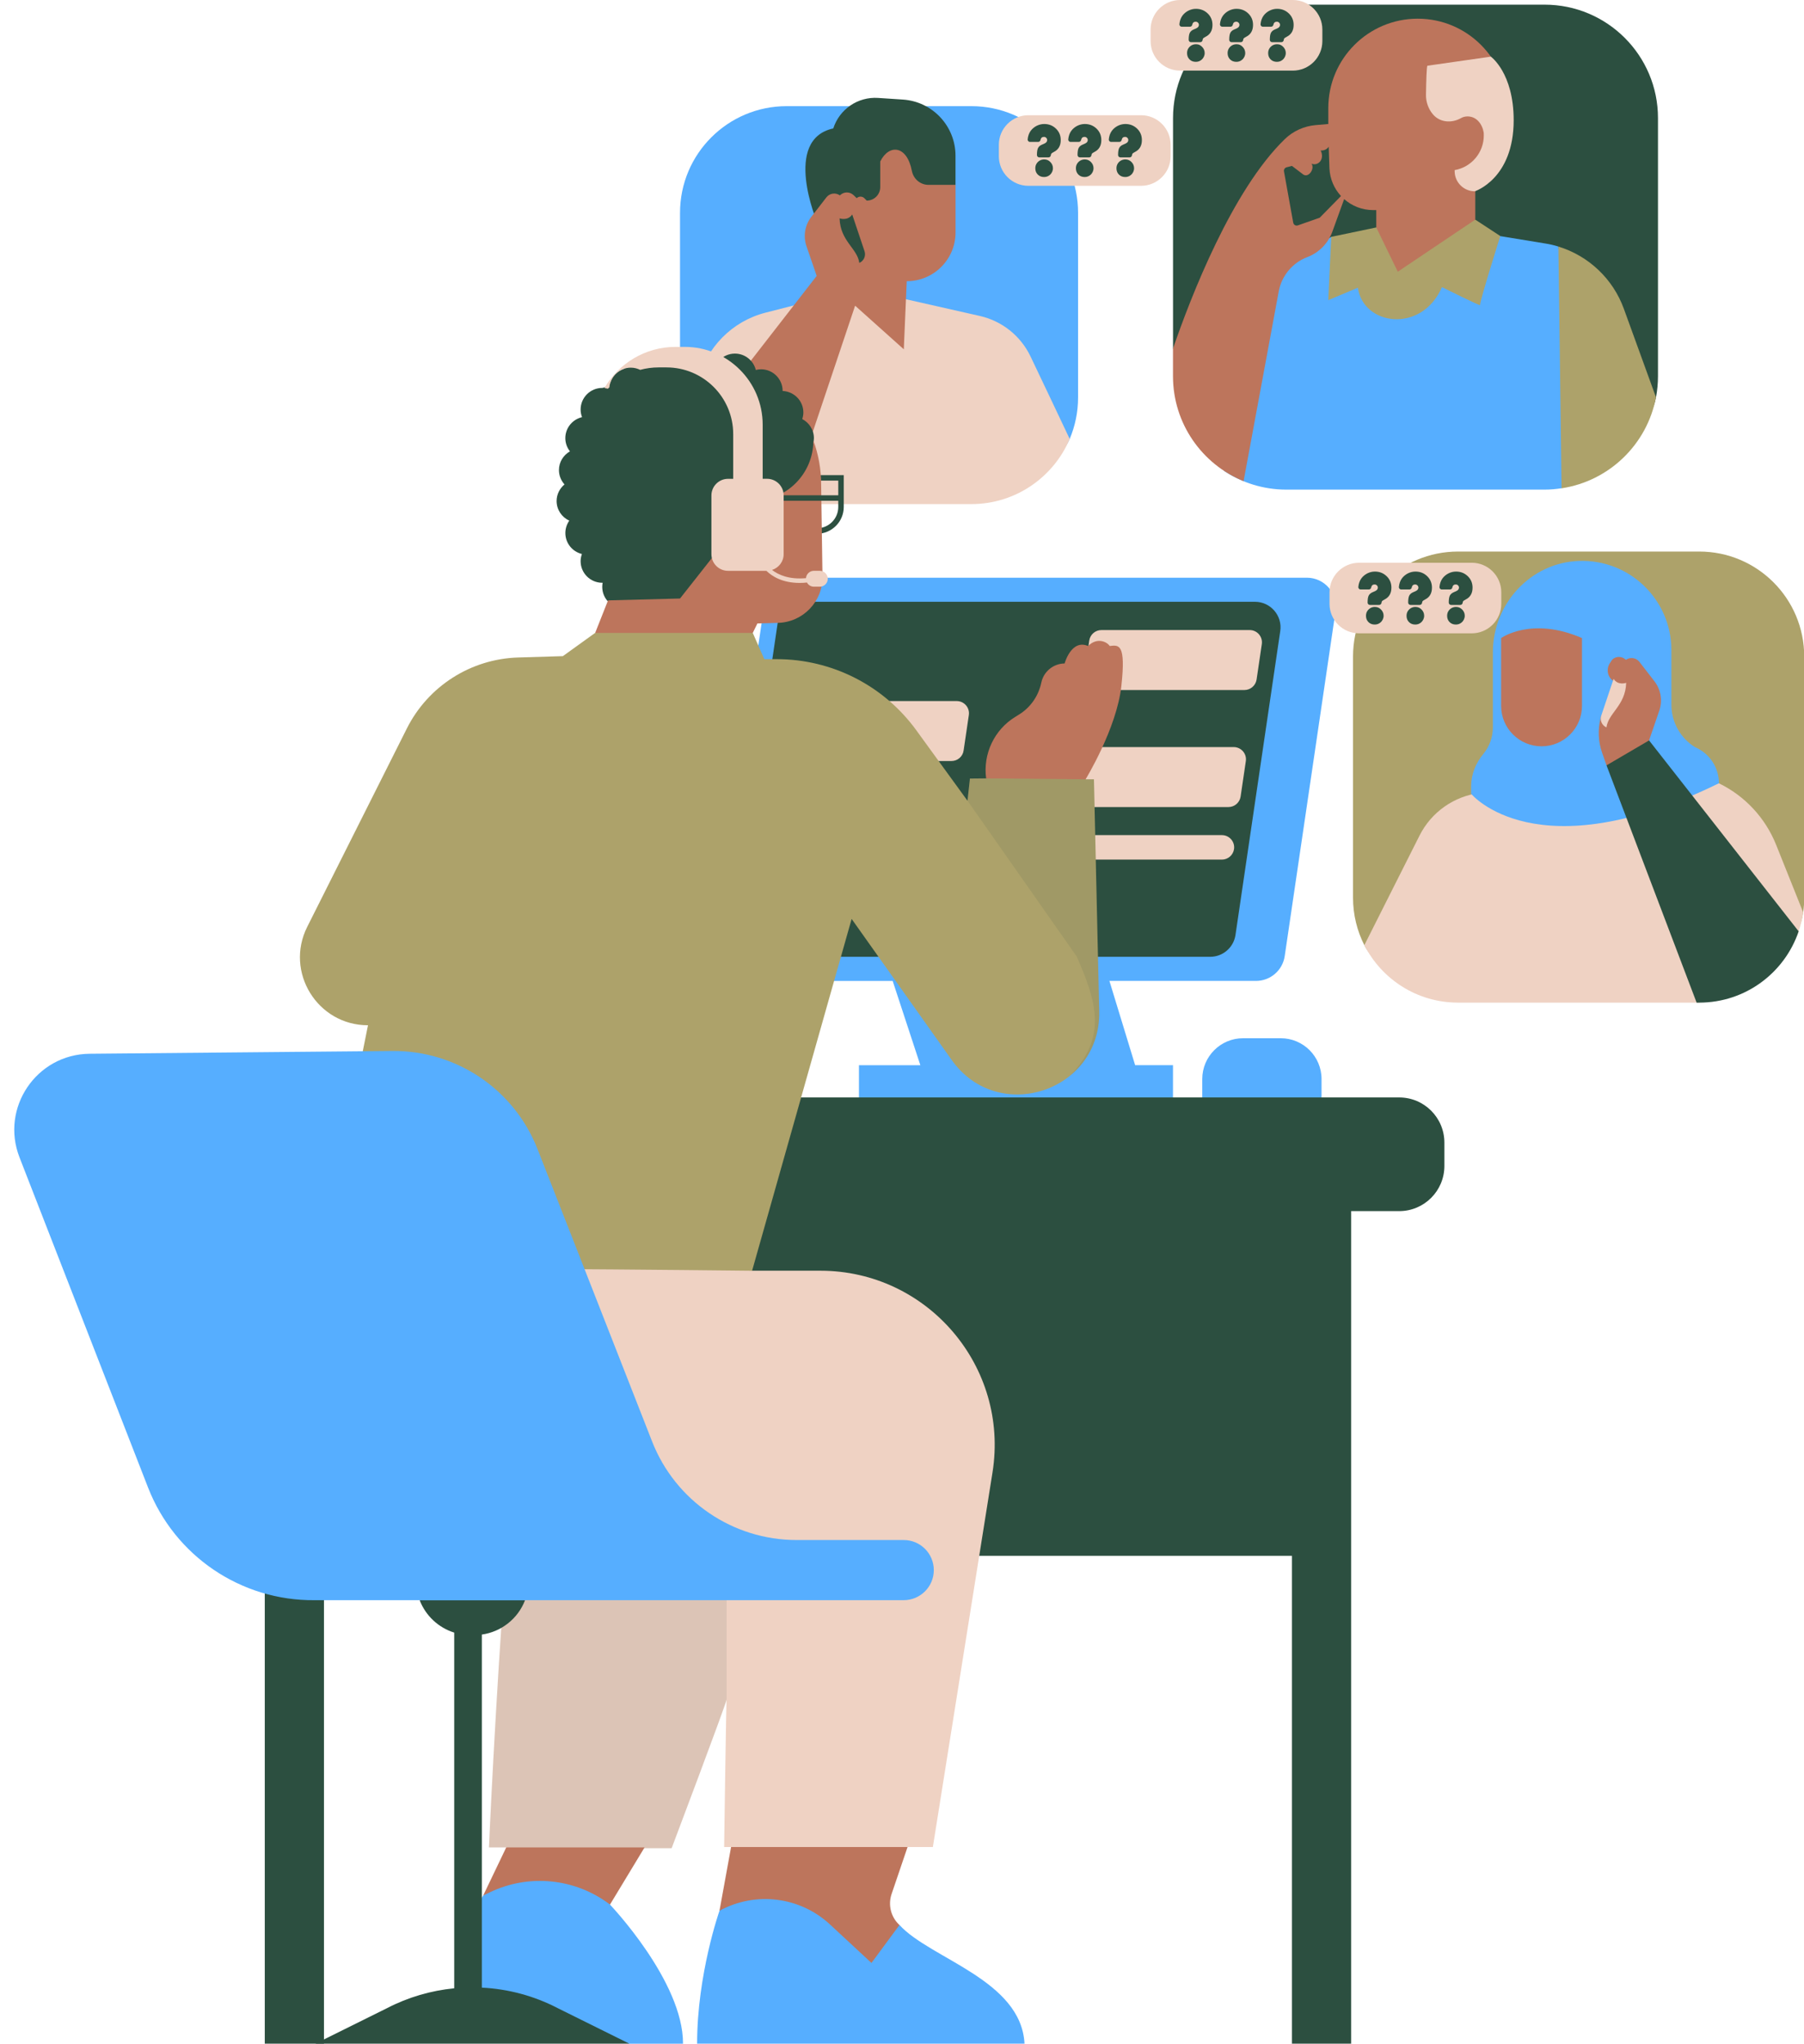 <?xml version="1.0" encoding="UTF-8" standalone="no"?><svg xmlns="http://www.w3.org/2000/svg" xmlns:xlink="http://www.w3.org/1999/xlink" fill="#000000" height="500" preserveAspectRatio="xMidYMid meet" version="1" viewBox="-3.5 0.0 441.3 500.0" width="441.3" zoomAndPan="magnify"><g id="change1_1"><path d="M188.95,123.33c-14.41,0-26.1-11.68-26.1-26.1V52.07c0-14.41,11.68-26.1,26.1-26.1h45.17 c14.41,0,26.1,11.68,26.1,26.1v45.17c0,3.6-0.73,7.03-2.05,10.15c-3.96,9.37-16.88,5.43-27.69,5.43L188.95,123.33z M316.18,141.34 h-125.6c-3.53,0-6.52,2.59-7.03,6.07l-12.44,84.44c-0.63,4.29,2.69,8.15,7.03,8.15h36.73l6.77,20.61h-15.02v10.66h76.82V260.6h-9.26 c0,0-4.29-14.07-6.29-20.61h35.85c3.53,0,6.52-2.59,7.03-6.07l12.44-84.44C323.84,145.19,320.52,141.34,316.18,141.34z M309.79,254.01h-9.2c-5.51,0-9.99,4.47-9.99,9.99v10.47h29.18V264C319.78,258.48,315.31,254.01,309.79,254.01z" fill="#56aeff"/></g><g id="change2_1"><path d="M211.82,59.53l-15.47-5.27c0,0-8.51-20.12,3.99-22.84v0c1.51-4.71,6.03-7.79,10.96-7.46l6.07,0.4 c7.24,0.48,12.87,6.49,12.87,13.75v7.13L211.82,59.53z" fill="#2c4f40"/></g><g id="change3_1"><path d="M234.12,123.33h-45.17c-7.44,0-14.15-3.12-18.91-8.12l-4.68-14.17l1.92-7.87 c1.99-8.17,8.33-14.58,16.47-16.67l12.6-3.23l19.41-0.59l20.42,4.62c5.44,1.23,10.01,4.88,12.41,9.91 c2.87,6.02,6.78,14.24,9.58,20.18C254.21,116.75,244.93,123.33,234.12,123.33z" fill="#efd2c3"/></g><g id="change4_1"><path d="M223.63,45.23h6.62v11.63c0,6.6-5.35,11.94-11.94,11.94l-0.72,16.66l-11.91-10.67l-12.81,38.2 c-2.89,8.61-13.54,11.69-20.58,5.85c-5.44-4.51-6.05-12.65-1.72-18.23l25.71-33.11l-2.5-7.27c-0.84-2.44-0.39-5.13,1.18-7.17 l3.7-4.78c0.79-1.02,2.24-1.23,3.29-0.48l0.15-0.13c0.93-0.81,2.32-0.77,3.21,0.08l0.76,0.73c0.53-0.51,1.36-0.5,1.88,0.02 l0.57,0.58c1.83,0,3.31-1.48,3.31-3.31V39.5c2.16-4.32,6.53-3.96,7.73,2.29C219.94,43.77,221.62,45.23,223.63,45.23z" fill="#bd755c"/></g><g id="change2_2"><path d="M402.08,28.89v63.14c0,1.77-0.17,3.5-0.48,5.17c-2.42,12.85-18.81,9.93-32.37,9.93l-56.28,9.48 c-15.32,0-22.96-10.2-22.96-25.53l-6.54-5.8V28.89c0-15.32,12.42-27.75,27.75-27.75h63.14C389.65,1.14,402.08,13.56,402.08,28.89z M186.71,152.58l-10.95,74.34c-0.56,3.78,2.37,7.17,6.19,7.17h110.59c3.11,0,5.74-2.28,6.19-5.35l10.95-74.34 c0.56-3.78-2.37-7.17-6.19-7.17H192.91C189.8,147.23,187.17,149.51,186.71,152.58z M338.78,268.5H50.33v27.81h10.94V500h14.48 V296.31h54.97v84.34h181.82V500h14.48V296.31h11.76c6.1,0,11.05-4.95,11.05-11.05v-5.71C349.83,273.45,344.88,268.5,338.78,268.5z M132.66,122.58c0,2.14,1.28,3.97,3.1,4.8c-0.6,0.86-0.96,1.9-0.96,3.03c0,2.49,1.73,4.57,4.05,5.13c-0.19,0.55-0.32,1.13-0.32,1.75 c0,2.92,2.37,5.29,5.29,5.29c0.03,0,0.07-0.01,0.1-0.01c-0.06,0.33-0.1,0.66-0.1,1.01c0,2.92,2.37,5.29,5.29,5.29 c1.42,0,2.7-0.57,3.65-1.47c2.38,2.16,5.79,4.3,9.78,4.09c7.35-0.4,30.32-30.03,33.3-33.91h5.72v6.45c0,2.88-2.34,5.22-5.22,5.22 h-2.43v1.34h2.43c3.62,0,6.56-2.94,6.56-6.56v-7.79h-6.63c0.13-1.5,0.21-4.63-0.85-7.73c0.11-0.42,0.18-0.85,0.18-1.31 c0-2.04-1.17-3.79-2.85-4.67c0.16-0.51,0.27-1.04,0.27-1.6c0-2.85-2.25-5.15-5.07-5.27c0-0.01,0-0.01,0-0.02 c0-2.92-2.37-5.29-5.29-5.29c-0.44,0-0.86,0.07-1.27,0.17c-0.57-2.3-2.64-4.01-5.12-4.01c-1.5,0-2.84,0.63-3.81,1.63 c-3.24-1.72-10.26-4.17-17.79,1.34c-0.54-0.68-1.26-1.12-2.22-1.12c-0.62,0-2.86,1.71-3.41,1.91c-1.54,0.55-2.75,1.79-3.26,3.35 c-0.16,0.5-1.36,1.29-1.96,1.29c-2.92,0-5.29,2.37-5.29,5.29c0,0.66,0.13,1.28,0.35,1.86c-2.34,0.55-4.09,2.63-4.09,5.14 c0,1.22,0.43,2.34,1.13,3.23c-1.6,0.91-2.69,2.61-2.69,4.58c0,1.35,0.52,2.58,1.36,3.51C133.43,119.49,132.66,120.94,132.66,122.58z" fill="#2c4f40"/></g><g id="change3_2"><path d="M300.92,168.82h-36.27c-1.83,0-3.23-1.62-2.97-3.43l1.28-8.68c0.22-1.47,1.48-2.56,2.97-2.56h36.27 c1.83,0,3.23,1.62,2.97,3.43l-1.28,8.68C303.66,167.73,302.4,168.82,300.92,168.82z M232.22,183.63l1.28-8.68 c0.27-1.81-1.14-3.43-2.97-3.43h-40.45c-1.49,0-2.75,1.09-2.97,2.56l-1.28,8.68c-0.27,1.81,1.14,3.43,2.97,3.43h40.45 C230.75,186.19,232.01,185.1,232.22,183.63z M299.98,194.89l1.28-8.68c0.27-1.81-1.14-3.43-2.97-3.43h-36.27 c-1.49,0-2.75,1.09-2.97,2.56l-1.28,8.68c-0.27,1.81,1.14,3.43,2.97,3.43h36.27C298.5,197.45,299.76,196.36,299.98,194.89z M298.37,207.75L298.37,207.75c0.27-1.81-1.14-3.43-2.97-3.43h-36.27c-1.49,0-2.75,1.09-2.97,2.56l0,0 c-0.27,1.81,1.14,3.43,2.97,3.43h36.27C296.89,210.31,298.15,209.22,298.37,207.75z M131.58,301.1 c-9.58,14.92-15.47,150.88-15.47,150.88h4.23l17.82,5.49l16.02-5.29h6.62c0,0,13.55-35.91,13.45-36.41 c-0.1-0.51-0.61,36.12-0.61,36.12h1.7l19.16,8.62l24-8.62h6.2l14.59-91.65c4.12-25.9-15.89-49.35-42.11-49.35h-16.69 C180.49,310.9,141.15,286.18,131.58,301.1z" fill="#efd2c3"/></g><g id="change5_1"><path d="M409.5,234.41l-54.81,1.25c-10,0-20.2,3.93-24.44-4.41c-1.77-3.49-2.77-7.44-2.77-11.62v-59.01 c0-14.18,11.5-25.68,25.68-25.68h59.01c14.18,0,25.68,11.5,25.68,25.68v59.01c0,1.21-0.08,2.41-0.25,3.57 C435.87,235.68,422.47,234.41,409.5,234.41z M171.99,151.5l-29.9,3.34l-7.9,5.69l-10.93,0.33c-11.58,0.35-22.03,7.01-27.23,17.36 l-24.37,48.53c-5.55,11.06,2.49,24.09,14.86,24.09h0c0,0-12.25,61.28-12.25,60.06c0-1.22,106.21,0,106.21,0l24.35-86.08l24.49,34.53 c11.34,15.99,36.52,7.65,36.07-11.95l-1.29-56.74h-2.05l-4.38-6.41l-19.94,6.19l-3.96,0.04l-0.6,5.43l-12.54-17.27 c-7.93-10.91-20.6-17.37-34.09-17.37h-3.07l-2.83-6.43L171.99,151.5z" fill="#ada26a"/></g><g id="change3_3"><path d="M436.49,227.86c-2.93,8.66-12.58,6.98-21.73,8.72c-1.56,0.3-0.95,8.72-2.6,8.72h-59.01 c-10,0-18.66-5.72-22.9-14.06l13.51-26.83c2.89-5.73,8.45-9.64,14.82-10.42l5.11-0.62l53.29-1.73c6.37,3.09,11.35,8.45,13.99,15.02 l6.62,16.54C437.37,224.8,437,226.36,436.49,227.86z M248.07,45.46h27.56c3.99,0,7.23-3.24,7.23-7.23v-2.81 c0-3.99-3.24-7.23-7.23-7.23h-27.56c-3.99,0-7.23,3.24-7.23,7.23v2.81C240.84,42.22,244.08,45.46,248.07,45.46z M285.19,17.28h27.56 c3.99,0,7.23-3.24,7.23-7.23V7.23c0-3.99-3.24-7.23-7.23-7.23h-27.56c-3.99,0-7.23,3.24-7.23,7.23v2.81 C277.95,14.04,281.19,17.28,285.19,17.28z M328.96,154.95h27.56c3.99,0,7.23-3.24,7.23-7.23v-2.81c0-3.99-3.24-7.23-7.23-7.23 h-27.56c-3.99,0-7.23,3.24-7.23,7.23v2.81C321.73,151.72,324.96,154.95,328.96,154.95z" fill="#efd2c3"/></g><g id="change2_3"><path d="M120.39,380.24l53.86,2.54v32.99l-0.05,0.22c-0.86,2.97-13.4,36.19-13.4,36.19h-6.62 l-16.02,5.29l-17.82-5.49h-4.23C116.11,451.98,117.63,416.79,120.39,380.24z M237.74,190.45l-1.32,0.01l-2.64,0.03l-0.3,2.71 l-0.3,2.71v0v0l26.7,38.09v0c4.88,11.1,7.54,19.79-1.67,29.22c0,0,0,0,0,0l0,0c4.4-3.54,7.36-8.99,7.2-15.82l-1.29-56.74h-2.05 l-4.38-6.41L237.74,190.45z" fill="#2c4f40" opacity="0.1"/></g><g id="change1_2"><path d="M377.72,60.32c0.05,3.78,4.35,9.69,4.42,14.83c0.22,15.75-3.5,34.45-3.62,44.3 c-1.37,0.21-2.76,0.34-4.19,0.34h-63.14c-5.65,0-10.89-1.69-15.28-4.59c0.84-11.37,4.8-45.36,4.8-45.36l21.45-11.87l41.35-0.2 l10.92,1.79C375.55,59.73,376.65,59.99,377.72,60.32z M416.99,191.63c0-3.85-2.3-7.32-5.84-8.83l0,0l0,0 c-3.6-2.22-5.79-6.15-5.79-10.38v-13.36c0-12.32-10.21-22.26-22.63-21.82c-11.83,0.42-21.04,10.51-21.04,22.35v18.39 c0,2.39-0.84,4.66-2.31,6.45c-1.85,2.24-3,4.97-3,7.88v1.91C356.38,194.2,372.23,213.59,416.99,191.63z M172.5,467.49 c0,0-5.47,15.49-5.47,32.51h80.09c-0.82-15.62-23.04-20.76-30.58-29.03l-10.1-0.09l-17.78-10.37 C188.65,460.51,173.85,463.11,172.5,467.49z M124.26,457.48c-0.96,0.69-9.57,6.29-9.57,6.29l-4.36,7.12c0,0,0,21.14,0,21.62 s40.12,7.5,40.12,7.5h13.13c0.07-15.25-17.86-34.03-17.86-34.03C144.43,458.81,125.22,456.79,124.26,457.48z M224.93,384.14 c0-4.06-3.29-7.36-7.36-7.36h-26.21c-15.62,0-29.65-9.57-35.34-24.11l-28.04-71.56c-5.71-14.58-19.84-24.12-35.5-23.98l-74.05,0.68 c-13.01,0.12-21.88,13.22-17.16,25.35l31.44,80.76c6.53,16.77,22.75,27.75,40.74,27.58h25.71l16.12,6.4l9.51-6.4h92.77 C221.64,391.49,224.93,388.2,224.93,384.14L224.93,384.14z" fill="#56aeff"/></g><g id="change5_2"><path d="M357.39,53.74l6.12,4.01c0,0-5.22,16.52-4.94,16.9c0.28,0.38-9.33-4.4-9.33-4.4 c-5.03,11.49-19.31,9.37-20.57,0.14l-7.25,3.05l0.73-15.49l11-2.3L357.39,53.74z M401.59,97.2l-7.85-21.63 c-2.67-7.38-8.65-12.98-16.03-15.25c0.21,15.36,0.63,46,0.78,59.15C390.15,117.71,399.42,108.71,401.59,97.2z" fill="#ada26a"/></g><g id="change4_2"><path d="M402.4,173.87l-2.5,7.27l-2.2,7.44l-8.21-1.34l-1.08-3.08c-0.95-2.72-1.08-5.65-0.37-8.44l0.16-0.62 l3.73-3.32l-0.71-5.67l-0.02,0.52c-1.44-0.94-1.85-2.87-0.92-4.32l0.6-0.92c0.88-0.86,2.28-0.89,3.21-0.08l0.15,0.13 c1.05-0.75,2.5-0.53,3.29,0.48l3.7,4.78C402.79,168.74,403.24,171.44,402.4,173.87z M181.78,152.53l5.04-0.14 c6.12-0.17,10.97-5.22,10.88-11.34l-0.33-22.49c0-3.79-0.67-7.42-1.9-10.78c0,8.14-6.6,14.75-14.75,14.75h-2.32l-6.46,12.36 l-9.09,11.54l-17.61,0.46l-3.15,7.96h38.55L181.78,152.53z M218.51,451.89h-43.17l-2.84,15.6l0,0c8.79-4.82,19.68-3.48,27.03,3.34 l10.15,9.42l6.85-9.28h0c-2.08-1.92-2.84-4.89-1.93-7.57L218.51,451.89z M114.69,463.77l1.52-0.74c9.6-4.67,21.02-3.53,29.51,2.94v0 l8.46-13.99h-33.84L114.69,463.77z M267.96,158.05c-0.64-1.01-3.07-2.21-5.29,0c-4.11-1.76-5.74,4.27-5.74,4.27 c-2.76,0.03-5.13,1.98-5.7,4.68c-0.67,3.19-2.57,6-5.33,7.74c-0.34,0.21-0.67,0.42-1.01,0.63c-5.16,3.14-7.96,9.08-7.16,15.07 l24.33,0.22c0,0,7.61-12.42,8.75-22.82C271.95,157.45,270.21,157.78,267.96,158.05z M363.71,156.11v16.59 c0,5.46,4.43,9.89,9.89,9.89h0c5.46,0,9.89-4.43,9.89-9.89v-16.59C371.13,150.74,363.71,156.11,363.71,156.11z M365.18,26.34 c-0.06-12.04-9.84-21.77-21.87-21.77c-12.08,0-21.88,9.79-21.88,21.88v3.89l-3.12,0.27c-2.81,0.25-5.46,1.44-7.49,3.4 c-12.94,12.51-23.06,38.71-27.38,51.27v6.75c0,11.62,7.14,21.56,17.27,25.69l8.6-46.44c0.71-3.82,3.36-7,6.99-8.38 c2.85-1.08,5.09-3.36,6.13-6.23l2.88-7.96c1.89,1.67,4.38,2.69,7.09,2.69h0.77v4.25l5.26,10.83l18.96-12.75v-6.92l7.83-14.33 L365.18,26.34z" fill="#bd755c"/></g><g id="change2_4"><path d="M321.53,35.89l0.18,5.29c0.12,2.62,1.17,4.99,2.83,6.78l-5.21,5.31l-5.34,1.87 c-0.51,0.18-1.05-0.14-1.14-0.67l-2.26-12.54c-0.08-0.45,0.2-0.88,0.64-1l1.31-0.34l2.8,2.13c1.37,0.83,2.83-1.54,1.98-2.67 c1.63,0.66,3.3-1.11,2.24-3.24C319.55,36.82,320.84,36.98,321.53,35.89z M204.97,52.47c-1.1,1.67-3.09,0.95-3.09,0.95 c0.17,5.58,4.33,7.31,4.83,10.9c1.1-0.48,1.66-1.72,1.27-2.87L204.97,52.47z M132.95,491.32l17.5,8.68H73.66l17.5-8.68 c5.2-2.7,10.79-4.31,16.45-4.87v-87.02c-3.8-1.19-6.95-4.06-8.44-7.9l0,0h25.76v0c-1.76,4.54-5.83,7.71-10.56,8.38v86.38 C120.77,486.61,127.11,488.28,132.95,491.32z M436.49,227.86c-3.43,10.14-13.02,17.44-24.32,17.44h-0.64l-22.04-58.05l10.41-6.1 L436.49,227.86z M253.43,39.63c0.41,0.42,0.63,0.91,0.64,1.48c0.02,0.64-0.26,1.26-0.75,1.68c-0.4,0.35-0.88,0.52-1.42,0.52 c-0.62,0-1.14-0.2-1.54-0.6c-0.4-0.4-0.6-0.92-0.6-1.54c0-0.5,0.14-0.93,0.42-1.3c0.45-0.6,1.19-0.93,1.93-0.86 C252.61,39.04,253.06,39.25,253.43,39.63z M254.81,31.47c0.78,0.75,1.17,1.69,1.17,2.8c0,1.38-0.56,2.34-1.67,2.9 c-0.36,0.18-0.58,0.34-0.66,0.47c-0.04,0.07-0.07,0.19-0.09,0.35c-0.04,0.29-0.28,0.51-0.57,0.51h-2.26c-0.32,0-0.57-0.26-0.57-0.57 c0-0.76,0.08-1.32,0.25-1.68c0.17-0.36,0.48-0.64,0.93-0.84l0.62-0.27c0.47-0.21,0.7-0.5,0.7-0.87c0-0.22-0.08-0.4-0.23-0.55 c-0.15-0.15-0.34-0.23-0.55-0.23c-0.47,0-0.75,0.25-0.85,0.76c-0.05,0.27-0.29,0.47-0.56,0.47h-2.01c-0.34,0-0.6-0.29-0.57-0.62 c0.08-0.82,0.32-1.51,0.73-2.08c0.38-0.51,0.86-0.92,1.46-1.23c0.6-0.3,1.22-0.45,1.86-0.45C253.08,30.34,254.04,30.72,254.81,31.47 z M263.36,39.63c0.41,0.42,0.63,0.91,0.64,1.48c0.02,0.64-0.26,1.26-0.75,1.68c-0.4,0.35-0.88,0.52-1.42,0.52 c-0.62,0-1.14-0.2-1.54-0.6c-0.4-0.4-0.6-0.92-0.6-1.54c0-0.5,0.14-0.93,0.42-1.3c0.45-0.6,1.19-0.93,1.93-0.86 C262.54,39.04,262.98,39.25,263.36,39.63z M264.74,31.47c0.78,0.75,1.17,1.69,1.17,2.8c0,1.38-0.56,2.34-1.67,2.9 c-0.36,0.18-0.58,0.34-0.66,0.47c-0.04,0.07-0.07,0.19-0.09,0.35c-0.04,0.29-0.28,0.51-0.57,0.51h-2.26c-0.32,0-0.57-0.26-0.57-0.57 c0-0.76,0.08-1.32,0.25-1.68c0.17-0.36,0.48-0.64,0.93-0.84l0.62-0.27c0.47-0.21,0.7-0.5,0.7-0.87c0-0.22-0.08-0.4-0.23-0.55 c-0.15-0.15-0.34-0.23-0.55-0.23c-0.47,0-0.75,0.25-0.85,0.76c-0.05,0.27-0.29,0.47-0.56,0.47h-2.01c-0.34,0-0.6-0.29-0.57-0.62 c0.08-0.82,0.32-1.51,0.73-2.08c0.38-0.51,0.86-0.92,1.46-1.23c0.6-0.3,1.22-0.45,1.86-0.45C263,30.34,263.96,30.72,264.74,31.47z M274.66,31.47c0.78,0.75,1.17,1.69,1.17,2.8c0,1.38-0.56,2.34-1.67,2.9c-0.36,0.18-0.58,0.34-0.66,0.47 c-0.04,0.07-0.07,0.19-0.09,0.35c-0.04,0.29-0.28,0.51-0.57,0.51h-2.26c-0.32,0-0.57-0.26-0.57-0.57c0-0.76,0.08-1.32,0.25-1.68 c0.17-0.36,0.48-0.64,0.93-0.84l0.62-0.27c0.47-0.21,0.7-0.5,0.7-0.87c0-0.22-0.08-0.4-0.23-0.55c-0.15-0.15-0.34-0.23-0.55-0.23 c-0.47,0-0.75,0.25-0.85,0.76c-0.05,0.27-0.29,0.47-0.56,0.47h-2.01c-0.34,0-0.6-0.29-0.57-0.62c0.08-0.82,0.32-1.51,0.73-2.08 c0.38-0.51,0.86-0.92,1.46-1.23c0.6-0.3,1.22-0.45,1.86-0.45C272.92,30.34,273.88,30.72,274.66,31.47z M273.28,39.63 c0.41,0.42,0.63,0.91,0.64,1.48c0.02,0.64-0.26,1.26-0.75,1.68c-0.4,0.35-0.88,0.52-1.42,0.52c-0.62,0-1.14-0.2-1.54-0.6 c-0.4-0.4-0.6-0.92-0.6-1.54c0-0.5,0.14-0.93,0.42-1.3c0.45-0.6,1.19-0.93,1.93-0.86C272.46,39.04,272.9,39.25,273.28,39.63z M290.55,11.45c0.41,0.42,0.63,0.91,0.64,1.48c0.02,0.64-0.26,1.26-0.75,1.68c-0.4,0.35-0.88,0.52-1.42,0.52 c-0.62,0-1.14-0.2-1.54-0.6c-0.4-0.4-0.6-0.92-0.6-1.54c0-0.5,0.14-0.93,0.42-1.3c0.45-0.6,1.19-0.93,1.93-0.86 C289.73,10.85,290.17,11.07,290.55,11.45z M291.93,3.29c0.78,0.75,1.17,1.69,1.17,2.8c0,1.38-0.56,2.34-1.67,2.9 c-0.36,0.18-0.58,0.34-0.66,0.47c-0.04,0.07-0.07,0.19-0.09,0.35c-0.04,0.29-0.28,0.51-0.57,0.51h-2.26c-0.32,0-0.57-0.26-0.57-0.57 c0-0.76,0.08-1.32,0.25-1.68c0.17-0.36,0.48-0.64,0.93-0.84l0.62-0.27c0.47-0.21,0.7-0.5,0.7-0.87c0-0.22-0.08-0.4-0.23-0.55 c-0.15-0.15-0.34-0.23-0.55-0.23c-0.47,0-0.75,0.25-0.85,0.76c-0.05,0.27-0.29,0.47-0.56,0.47h-2.01c-0.34,0-0.6-0.29-0.57-0.62 c0.08-0.82,0.32-1.51,0.73-2.08c0.38-0.51,0.86-0.92,1.46-1.23c0.6-0.3,1.22-0.45,1.86-0.45C290.19,2.16,291.15,2.54,291.93,3.29z M300.47,11.45c0.41,0.42,0.63,0.91,0.64,1.48c0.02,0.64-0.26,1.26-0.75,1.68c-0.4,0.35-0.88,0.52-1.42,0.52 c-0.62,0-1.14-0.2-1.54-0.6c-0.4-0.4-0.6-0.92-0.6-1.54c0-0.5,0.14-0.93,0.42-1.3c0.45-0.6,1.19-0.93,1.93-0.86 C299.65,10.85,300.1,11.07,300.47,11.45z M301.85,3.29c0.78,0.75,1.17,1.69,1.17,2.8c0,1.38-0.56,2.34-1.67,2.9 c-0.36,0.18-0.58,0.34-0.66,0.47c-0.04,0.07-0.07,0.19-0.09,0.35c-0.04,0.29-0.28,0.51-0.57,0.51h-2.26c-0.32,0-0.57-0.26-0.57-0.57 c0-0.76,0.08-1.32,0.25-1.68c0.17-0.36,0.48-0.64,0.93-0.84L299,6.96c0.47-0.21,0.7-0.5,0.7-0.87c0-0.22-0.08-0.4-0.23-0.55 c-0.15-0.15-0.34-0.23-0.55-0.23c-0.47,0-0.75,0.25-0.85,0.76c-0.05,0.27-0.29,0.47-0.56,0.47h-2.01c-0.34,0-0.6-0.29-0.57-0.62 c0.08-0.82,0.32-1.51,0.73-2.08c0.38-0.51,0.86-0.92,1.46-1.23c0.6-0.3,1.22-0.45,1.86-0.45C300.12,2.16,301.08,2.54,301.85,3.29z M310.39,11.45c0.41,0.42,0.63,0.91,0.64,1.48c0.02,0.64-0.26,1.26-0.75,1.68c-0.4,0.35-0.88,0.52-1.42,0.52 c-0.62,0-1.14-0.2-1.54-0.6c-0.4-0.4-0.6-0.92-0.6-1.54c0-0.5,0.14-0.93,0.42-1.3c0.45-0.6,1.19-0.93,1.93-0.86 C309.58,10.85,310.02,11.07,310.39,11.45z M311.78,3.29c0.78,0.75,1.17,1.69,1.17,2.8c0,1.38-0.56,2.34-1.67,2.9 c-0.36,0.18-0.58,0.34-0.66,0.47c-0.04,0.07-0.07,0.19-0.09,0.35c-0.04,0.29-0.28,0.51-0.57,0.51h-2.26c-0.32,0-0.57-0.26-0.57-0.57 c0-0.76,0.08-1.32,0.25-1.68c0.17-0.36,0.48-0.64,0.93-0.84l0.62-0.27c0.47-0.21,0.7-0.5,0.7-0.87c0-0.22-0.08-0.4-0.23-0.55 c-0.15-0.15-0.34-0.23-0.55-0.23c-0.47,0-0.75,0.25-0.85,0.76c-0.05,0.27-0.29,0.47-0.56,0.47h-2.01c-0.34,0-0.6-0.29-0.57-0.62 c0.08-0.82,0.32-1.51,0.73-2.08c0.38-0.51,0.86-0.92,1.46-1.23c0.6-0.3,1.22-0.45,1.86-0.45C310.04,2.16,311,2.54,311.78,3.29z M335.7,140.97c0.78,0.75,1.17,1.69,1.17,2.8c0,1.38-0.56,2.34-1.67,2.9c-0.36,0.18-0.58,0.34-0.66,0.47 c-0.04,0.07-0.07,0.19-0.09,0.35c-0.04,0.29-0.28,0.51-0.57,0.51h-2.26c-0.32,0-0.57-0.26-0.57-0.57c0-0.76,0.08-1.32,0.25-1.68 c0.17-0.36,0.48-0.64,0.93-0.84l0.62-0.27c0.47-0.21,0.7-0.5,0.7-0.87c0-0.22-0.08-0.4-0.23-0.55c-0.15-0.15-0.34-0.23-0.55-0.23 c-0.47,0-0.75,0.25-0.85,0.76c-0.05,0.27-0.29,0.47-0.56,0.47h-2.01c-0.34,0-0.6-0.29-0.57-0.62c0.08-0.82,0.32-1.51,0.73-2.08 c0.38-0.51,0.86-0.92,1.46-1.23c0.6-0.3,1.22-0.45,1.86-0.45C333.97,139.84,334.92,140.22,335.7,140.97z M334.32,149.12 c0.41,0.42,0.63,0.91,0.64,1.48c0.02,0.64-0.26,1.26-0.75,1.68c-0.4,0.35-0.88,0.52-1.42,0.52c-0.62,0-1.14-0.2-1.54-0.6 c-0.4-0.4-0.6-0.92-0.6-1.54c0-0.5,0.14-0.93,0.42-1.3c0.45-0.6,1.19-0.93,1.93-0.86C333.5,148.53,333.94,148.74,334.32,149.12z M344.24,149.12c0.41,0.42,0.63,0.91,0.64,1.48c0.02,0.64-0.26,1.26-0.75,1.68c-0.4,0.35-0.88,0.52-1.42,0.52 c-0.62,0-1.14-0.2-1.54-0.6c-0.4-0.4-0.6-0.92-0.6-1.54c0-0.5,0.14-0.93,0.42-1.3c0.45-0.6,1.19-0.93,1.93-0.86 C343.42,148.53,343.87,148.74,344.24,149.12z M345.62,140.97c0.78,0.75,1.17,1.69,1.17,2.8c0,1.38-0.56,2.34-1.67,2.9 c-0.36,0.18-0.58,0.34-0.66,0.47c-0.04,0.07-0.07,0.19-0.09,0.35c-0.04,0.29-0.28,0.51-0.57,0.51h-2.26c-0.32,0-0.57-0.26-0.57-0.57 c0-0.76,0.08-1.32,0.25-1.68c0.17-0.36,0.48-0.64,0.93-0.84l0.62-0.27c0.47-0.21,0.7-0.5,0.7-0.87c0-0.22-0.08-0.4-0.23-0.55 c-0.15-0.15-0.34-0.23-0.55-0.23c-0.47,0-0.75,0.25-0.85,0.76c-0.05,0.27-0.29,0.47-0.56,0.47h-2.01c-0.34,0-0.6-0.29-0.57-0.62 c0.08-0.82,0.32-1.51,0.73-2.08c0.38-0.51,0.86-0.92,1.46-1.23c0.6-0.3,1.22-0.45,1.86-0.45 C343.89,139.84,344.85,140.22,345.62,140.97z M355.55,140.97c0.78,0.75,1.17,1.69,1.17,2.8c0,1.38-0.56,2.34-1.67,2.9 c-0.36,0.18-0.58,0.34-0.66,0.47c-0.04,0.07-0.07,0.19-0.09,0.35c-0.04,0.29-0.28,0.51-0.57,0.51h-2.26c-0.32,0-0.57-0.26-0.57-0.57 c0-0.76,0.08-1.32,0.25-1.68c0.17-0.36,0.48-0.64,0.93-0.84l0.62-0.27c0.47-0.21,0.7-0.5,0.7-0.87c0-0.22-0.08-0.4-0.23-0.55 c-0.15-0.15-0.34-0.23-0.55-0.23c-0.47,0-0.75,0.25-0.85,0.76c-0.05,0.27-0.29,0.47-0.56,0.47h-2.01c-0.34,0-0.6-0.29-0.57-0.62 c0.08-0.82,0.32-1.51,0.73-2.08c0.38-0.51,0.86-0.92,1.46-1.23c0.6-0.3,1.22-0.45,1.86-0.45 C353.81,139.84,354.77,140.22,355.55,140.97z M354.17,149.12c0.41,0.42,0.63,0.91,0.64,1.48c0.02,0.64-0.26,1.26-0.75,1.68 c-0.4,0.35-0.88,0.52-1.42,0.52c-0.62,0-1.14-0.2-1.54-0.6c-0.4-0.4-0.6-0.92-0.6-1.54c0-0.5,0.14-0.93,0.42-1.3 c0.45-0.6,1.19-0.93,1.93-0.86C353.35,148.53,353.79,148.74,354.17,149.12z M186.54,121.18h15.7v1.34h-15.7V121.18z" fill="#2c4f40"/></g><g id="change3_4"><path d="M394.3,167.06c-0.17,5.58-4.33,7.31-4.83,10.9c-1.1-0.48-1.66-1.72-1.27-2.87l3.02-8.99 C392.31,167.78,394.3,167.06,394.3,167.06z M361.2,13.86l-15.53,2.22c-0.19,0.28-0.29,3.69-0.34,7.1c-0.03,1.8,0.6,3.47,1.67,4.76 c1.68,2.03,4.59,2.27,6.88,0.96c0.43-0.24,0.96-0.42,1.6-0.42c2.19,0,3.61,1.81,3.97,3.97c0.01,0.04,0.01,0.26,0.02,0.61 c0.04,4.28-3.05,7.85-7.13,8.56v0.25c0,2.72,2.21,4.93,4.93,4.93c0,0,9.51-3.03,9.51-17.39C366.78,17.83,361.2,13.86,361.2,13.86z M197.04,139.65h-1.45c-1.02,0-1.85,0.8-1.93,1.8c-4.17,0.38-6.77-0.82-8.3-2.01c1.64-0.52,2.84-2.04,2.84-3.86v-14.37 c0-2.25-1.82-4.07-4.07-4.07h-1.06v-13.23c0-10.52-8.53-19.04-19.04-19.04h-2.26c-7.45,0-13.94,4.06-17.41,10.08 c0.28,0.03,0.56,0.09,0.83,0.16c0.13-0.12,0.25-0.23,0.38-0.35c0.24-2.69,2.48-4.81,5.24-4.81c0.82,0,1.6,0.2,2.29,0.54 c1.44-0.39,2.94-0.6,4.5-0.6h1.94c9.01,0,16.32,7.31,16.32,16.32v10.94h-1.26c-2.25,0-4.07,1.82-4.07,4.07v14.37 c0,2.25,1.82,4.07,4.07,4.07h9.38c1.38,1.34,3.91,2.96,8.15,2.96c0.56,0,1.15-0.03,1.77-0.1c0.33,0.61,0.96,1.02,1.7,1.02h1.45 c1.07,0,1.94-0.87,1.94-1.94S198.11,139.65,197.04,139.65z" fill="#efd2c3"/></g></svg>